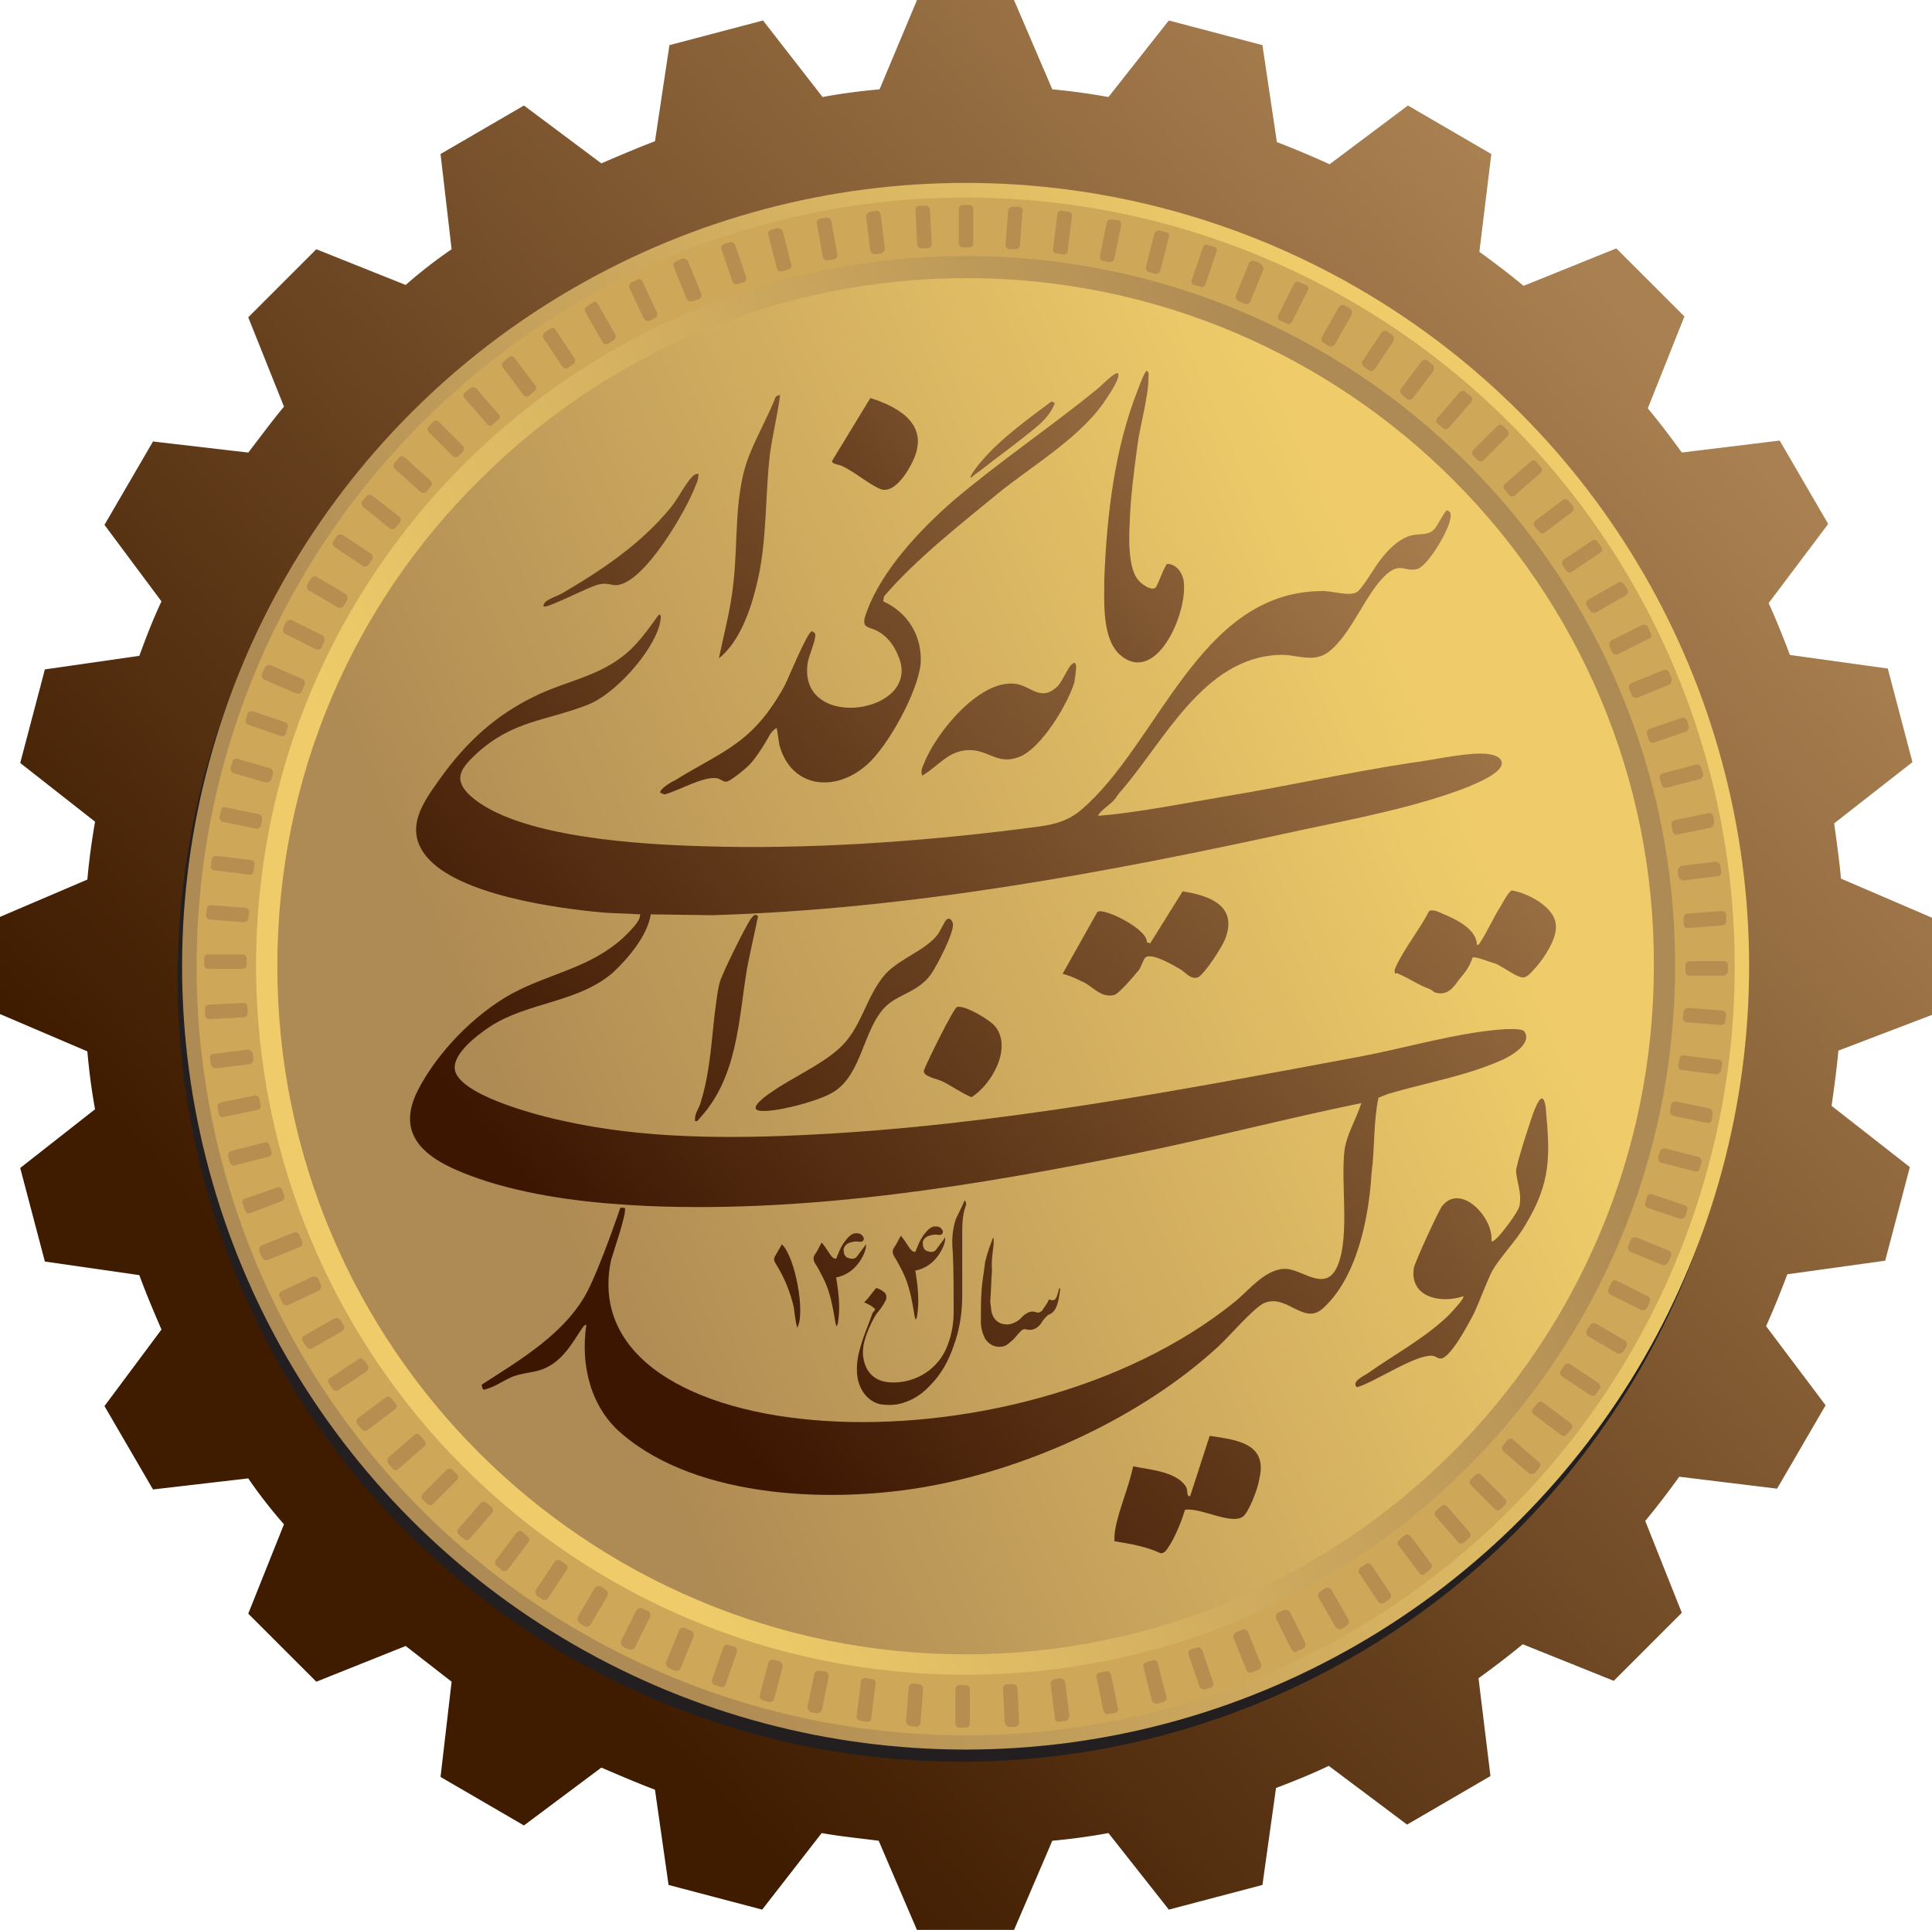 <svg xmlns="http://www.w3.org/2000/svg" xmlns:xlink="http://www.w3.org/1999/xlink" data-name="Layer 1" viewBox="0 0 291.46 291.21"><defs><linearGradient id="c" x1="62.04" x2="250.22" y1="64.52" y2="232.11" gradientTransform="matrix(1 0 0 -1 0 284.54)" gradientUnits="userSpaceOnUse"><stop offset="0" stop-color="#3f1b00"/><stop offset=".88" stop-color="#9c7447"/><stop offset="1" stop-color="#a98051"/></linearGradient><linearGradient id="a" x1="69.67" x2="226.1" y1="106.17" y2="173.22" gradientTransform="matrix(1 0 0 -1 0 284.54)" gradientUnits="userSpaceOnUse"><stop offset="0" stop-color="#ae8a54"/><stop offset="1" stop-color="#efcc69"/></linearGradient><linearGradient xlink:href="#a" id="d" x1="77.84" x2="217.46" y1="109.67" y2="169.52"/><linearGradient id="e" x1="76.74" x2="218.56" y1="109.3" y2="170.08" gradientTransform="matrix(1 0 0 -1 0 284.54)" gradientUnits="userSpaceOnUse"><stop offset="0" stop-color="#efcc69"/><stop offset="1" stop-color="#ae8a54"/></linearGradient><linearGradient id="b" x1="90.28" x2="220.16" y1="92.96" y2="199.77" gradientTransform="matrix(1 0 0 -1 0 284.54)" gradientUnits="userSpaceOnUse"><stop offset="0" stop-color="#3c1601"/><stop offset=".88" stop-color="#997043"/><stop offset="1" stop-color="#a77d4d"/></linearGradient><linearGradient id="f" x1="62.09" x2="191.97" y1="127.24" y2="234.05" gradientTransform="matrix(1 0 0 -1 0 284.54)" gradientUnits="userSpaceOnUse"><stop offset=".12" stop-color="#3c1601"/><stop offset=".89" stop-color="#997043"/><stop offset="1" stop-color="#a77d4d"/></linearGradient><linearGradient xlink:href="#b" id="g" x1="141.61" x2="271.5" y1="30.54" y2="137.35"/><linearGradient id="h" x1="89.02" x2="218.91" y1="137.54" y2="244.35" gradientTransform="matrix(1 0 0 -1 0 284.54)" gradientUnits="userSpaceOnUse"><stop offset=".2" stop-color="#3c1601"/><stop offset=".25" stop-color="#462008"/><stop offset=".48" stop-color="#704826"/><stop offset=".69" stop-color="#8e653b"/><stop offset=".87" stop-color="#a07748"/><stop offset="1" stop-color="#a77d4d"/></linearGradient><linearGradient xlink:href="#b" id="i" x1="142.58" x2="272.47" y1="29.36" y2="136.17"/><linearGradient xlink:href="#b" id="j" x1="99.65" x2="229.53" y1="81.57" y2="188.38"/><linearGradient xlink:href="#b" id="k" x1="119.69" x2="249.57" y1="57.2" y2="164.01"/><linearGradient xlink:href="#b" id="l" x1="74.49" x2="204.38" y1="112.16" y2="218.97"/><linearGradient xlink:href="#b" id="m" x1="88.52" x2="218.4" y1="95.1" y2="201.91"/><linearGradient id="n" x1="44.39" x2="174.28" y1="148.76" y2="255.57" gradientTransform="matrix(1 0 0 -1 0 284.54)" gradientUnits="userSpaceOnUse"><stop offset=".11" stop-color="#3c1601"/><stop offset=".89" stop-color="#997043"/><stop offset="1" stop-color="#a77d4d"/></linearGradient><linearGradient id="o" x1="46.3" x2="176.18" y1="146.44" y2="253.25" gradientTransform="matrix(1 0 0 -1 0 284.54)" gradientUnits="userSpaceOnUse"><stop offset=".35" stop-color="#3c1601"/><stop offset=".92" stop-color="#997043"/><stop offset="1" stop-color="#a77d4d"/></linearGradient><linearGradient xlink:href="#b" id="p" x1="96.46" x2="226.35" y1="85.44" y2="192.26"/><linearGradient xlink:href="#b" id="q" x1="79.4" x2="209.28" y1="106.19" y2="213"/><linearGradient xlink:href="#b" id="r" x1="39.22" x2="169.1" y1="155.05" y2="261.87"/><linearGradient xlink:href="#b" id="s" x1="53.99" x2="183.88" y1="137.08" y2="243.9"/><linearGradient xlink:href="#b" id="t" x1="109.74" x2="239.62" y1="69.3" y2="176.11"/><linearGradient xlink:href="#b" id="u" x1="103.12" x2="233.01" y1="77.35" y2="184.16"/><linearGradient xlink:href="#b" id="v" x1="105.43" x2="235.31" y1="74.54" y2="181.35"/><linearGradient xlink:href="#b" id="w" x1="116.58" x2="246.47" y1="60.97" y2="167.78"/><linearGradient xlink:href="#b" id="x" x1="113.26" x2="243.15" y1="65.01" y2="171.83"/></defs><path d="M291.46 153.11v-14.63l-13.73-5.9c-.26-2.82-.64-5.52-1.03-8.34l11.81-9.24-3.72-14.12-14.76-2.05c-1.03-2.7-2.05-5.26-3.21-7.83l8.98-11.94-7.32-12.58-14.76 1.8c-1.67-2.31-3.34-4.49-5.13-6.67l5.52-13.86-10.27-10.27-13.99 5.65c-2.18-1.8-4.36-3.47-6.67-5.13l1.8-14.76-12.58-7.32-11.81 8.86c-2.57-1.16-5.26-2.31-7.96-3.34l-2.18-14.63-14.12-3.72-9.11 11.55c-2.82-.51-5.65-.9-8.47-1.16L152.97 0h-14.63l-5.65 13.48c-2.95.26-5.78.64-8.6 1.16l-8.98-11.55-14.12 3.72-2.18 14.5c-2.7 1.03-5.39 2.18-8.09 3.34l-11.68-8.73-12.58 7.32 1.67 14.37A72.04 72.04 0 0 0 61.2 43l-13.48-5.39-10.27 10.27 5.39 13.48c-1.93 2.31-3.59 4.62-5.39 6.93l-14.37-1.67-7.32 12.58 8.6 11.55c-1.28 2.7-2.31 5.39-3.34 8.21l-14.25 2.05-3.72 14.12 11.29 8.86c-.51 2.95-.9 5.78-1.16 8.73l-13.22 5.65V153l13.22 5.65c.26 2.95.64 5.9 1.16 8.73l-11.29 8.86 3.72 14.12 14.25 2.05c1.03 2.82 2.18 5.52 3.34 8.21l-8.6 11.55 7.32 12.58 14.37-1.67a72.04 72.04 0 0 0 5.39 6.93l-5.39 13.48 10.27 10.27 13.48-5.39 6.93 5.39-1.67 14.37 12.58 7.32 11.68-8.73c2.7 1.16 5.39 2.31 8.09 3.34l2.05 14.37 14.12 3.72 8.98-11.55c2.82.51 5.65.77 8.6 1.16l5.78 13.48h14.63l5.78-13.48c2.82-.26 5.65-.64 8.47-1.16l9.11 11.55 14.12-3.72 2.05-14.63c2.7-1.03 5.26-2.05 7.96-3.34l11.81 8.86 12.58-7.32-1.8-14.76c2.31-1.67 4.49-3.34 6.67-5.13l13.73 5.52 10.27-10.27-5.52-13.86c1.8-2.18 3.47-4.36 5.13-6.67l14.76 1.8 7.32-12.58-8.98-11.94c1.16-2.57 2.18-5.13 3.21-7.83l14.76-2.05 3.72-14.12-11.81-9.24c.39-2.7.77-5.52 1.03-8.34l14.12-5.39Z" fill="url(#c)" fill-rule="evenodd"/><circle fill="#231f20" cx="144.99" cy="147.64" r="118.2"/><circle fill="url(#a)" cx="145.67" cy="145.8" r="118.2"/><circle fill="#cea759" cx="145.68" cy="145.83" r="116.02"/><circle fill="url(#d)" cx="145.67" cy="145.8" r="105.5"/><path d="M145.67 38.63c29.52 0 56.34 11.94 75.72 31.32 19.38 19.38 31.32 46.2 31.32 75.72s-11.94 56.34-31.32 75.72c-19.38 19.38-46.2 31.32-75.72 31.32s-56.34-11.94-75.72-31.32c-19.38-19.38-31.32-46.2-31.32-75.72s11.94-56.21 31.32-75.59c19.38-19.38 46.2-31.44 75.72-31.44m73.54 33.75c-18.74-18.74-44.79-30.42-73.41-30.42S91.13 53.65 72.39 72.39C53.4 91.13 41.84 117.05 41.84 145.8s11.68 54.67 30.42 73.41c18.74 18.74 44.79 30.42 73.41 30.42s54.67-11.68 73.41-30.42c18.74-18.74 30.42-44.79 30.42-73.41.13-28.75-11.55-54.67-30.29-73.41" fill="url(#e)" fill-rule="evenodd"/><path d="M146.82 31.57v5.13c0 .39-.26.64-.64.64h-.9c-.39 0-.64-.26-.64-.64v-5.13c0-.39.26-.64.64-.64h.9c.39 0 .64.26.64.64m7.44.26-.39 5.13c0 .39-.39.64-.64.64h-.9c-.39 0-.64-.39-.64-.64l.39-5.13c0-.39.39-.64.64-.64h.9c.39 0 .77.39.64.64m7.44.9-.64 5.13c0 .39-.39.64-.77.51l-.9-.13c-.39 0-.64-.39-.51-.77l.64-5.13c0-.39.39-.64.77-.51l.9.13c.39 0 .64.39.51.77m7.44 1.28-1.03 5.01c-.13.39-.39.51-.77.51l-.9-.13c-.39-.13-.51-.39-.51-.77l1.03-5.01c.13-.39.39-.51.77-.51l.9.13c.39 0 .51.39.51.77m7.19 1.8-1.28 5.01c-.13.39-.39.51-.77.51l-.9-.26c-.39-.13-.51-.39-.51-.77l1.28-5.01c.13-.39.39-.51.77-.51l.9.26c.51 0 .64.39.51.77m7.19 2.18-1.67 4.88c-.13.39-.51.51-.77.39l-.9-.26c-.39-.13-.51-.51-.39-.77l1.67-4.88c.13-.39.51-.51.77-.39l.9.26c.39.13.51.39.39.77m7.06 2.7-1.93 4.75c-.13.39-.51.51-.9.39l-.9-.39c-.39-.13-.51-.51-.39-.9l1.93-4.75c.13-.39.51-.51.9-.39l.9.39c.26.26.51.64.39.9m6.67 3.21-2.31 4.62c-.13.26-.51.51-.9.26l-.9-.39c-.26-.13-.51-.51-.26-.9l2.31-4.62c.13-.26.51-.51.9-.26l.9.39c.39.13.51.51.26.9m6.67 3.59-2.57 4.49c-.13.26-.51.39-.9.26l-.77-.51c-.26-.13-.39-.51-.26-.9l2.57-4.49c.13-.26.51-.39.9-.26l.77.51c.26.13.39.51.26.9m6.29 3.98-2.82 4.24c-.26.26-.64.39-.9.13l-.77-.51c-.26-.26-.39-.64-.13-.9l2.82-4.24c.26-.26.64-.39.9-.13l.77.51c.26.26.26.64.13.9m6.03 4.49-3.08 4.11c-.26.26-.64.39-.9.13l-.77-.64c-.26-.26-.39-.64-.13-.9l3.08-4.11c.26-.26.64-.39.9-.13l.77.64c.26.13.26.51.13.9m5.65 4.75-3.34 3.85c-.26.26-.64.26-.9 0l-.77-.64a.617.617 0 0 1 0-.9l3.34-3.85c.26-.26.64-.26.9 0l.77.64c.26.26.26.64 0 .9m5.52 5.13-3.59 3.59c-.26.26-.64.26-.9 0l-.64-.64a.617.617 0 0 1 0-.9l3.59-3.59c.26-.26.64-.26.9 0l.64.64c.26.26.26.64 0 .9m5.01 5.52-3.85 3.34c-.26.26-.64.26-.9 0l-.64-.77a.617.617 0 0 1 0-.9l3.85-3.34c.26-.26.64-.26.9 0l.64.77c.26.26.26.77 0 .9m4.75 5.9-4.11 3.08c-.26.26-.64.13-.9-.13l-.64-.77c-.26-.26-.13-.64.13-.9l4.11-3.08c.26-.26.64-.13.9.13l.64.77c.13.26.13.64-.13.9m4.24 6.16-4.24 2.82c-.26.26-.64.13-.9-.13l-.51-.77c-.26-.26-.13-.64.13-.9l4.24-2.82c.26-.26.64-.13.9.13l.51.77c.26.26.13.64-.13.9m3.85 6.42-4.49 2.57c-.26.13-.64.13-.9-.26l-.51-.77c-.13-.26-.13-.64.26-.9l4.49-2.57c.26-.13.64-.13.9.26l.51.77c.13.26.13.64-.26.9m3.47 6.55-4.62 2.31c-.26.13-.77 0-.9-.26l-.39-.9c-.13-.26 0-.77.26-.9l4.62-2.31c.26-.13.77 0 .9.26l.39.9c.26.39.13.77-.26.9m3.08 6.93-4.75 1.93c-.39.13-.77 0-.9-.39l-.39-.9c-.13-.39 0-.77.39-.9l4.75-1.93c.39-.13.77 0 .9.39l.39.9c0 .39-.13.77-.39.9m2.57 7.06-4.88 1.67c-.39.13-.64-.13-.77-.39l-.26-.9c-.13-.39.13-.64.39-.77l4.88-1.67c.39-.13.64.13.77.39l.26.9c.13.26-.13.64-.39.77m2.05 7.19-5.01 1.28c-.39.13-.64-.13-.77-.51l-.26-.9c-.13-.39.13-.64.51-.77l5.01-1.28c.39-.13.64.13.77.51l.26.9c0 .26-.13.64-.51.77m1.67 7.32-5.01 1.03c-.39.13-.64-.13-.77-.51l-.13-.9c-.13-.39.13-.64.51-.77l5.01-1.03c.39-.13.64.13.77.51l.13.9c0 .26-.26.64-.51.77m1.03 7.32-5.13.64c-.39 0-.64-.26-.77-.51l-.13-.9c0-.39.26-.64.51-.77l5.13-.64c.39 0 .64.26.77.51l.13.9c.13.39-.13.77-.51.77m.64 7.44-5.13.39c-.39 0-.64-.26-.64-.64v-.9c0-.39.26-.64.64-.64l5.13-.39c.39 0 .64.26.64.64v.9c0 .39-.26.64-.64.64m.26 7.57h-5.13c-.39 0-.64-.26-.64-.64v-.9c0-.39.26-.64.64-.64h5.13c.39 0 .64.26.64.64v.9c0 .26-.39.64-.64.64m-.39 7.44-5.13-.39c-.39 0-.64-.39-.64-.64l.13-.9c0-.39.39-.64.64-.64l5.13.39c.39 0 .64.39.64.64l-.13.9c0 .39-.26.64-.64.64m-.77 7.44-5.13-.64c-.39 0-.64-.39-.51-.77l.13-.9c0-.39.39-.64.77-.51l5.13.64c.39 0 .64.39.51.77l-.13.9c-.13.26-.51.51-.77.51m-1.41 7.32-5.01-1.03c-.39-.13-.51-.39-.51-.77l.13-.9c.13-.39.39-.51.77-.51l5.01 1.03c.39.13.51.39.51.77l-.13.9c0 .39-.39.64-.77.51m-1.8 7.32-5.01-1.28c-.39-.13-.51-.39-.51-.77l.26-.9c.13-.39.51-.51.77-.51l5.01 1.28c.39.13.51.39.51.77l-.26.9c0 .39-.39.64-.77.51m-2.18 7.19-4.88-1.67c-.39-.13-.51-.51-.39-.77l.26-.9c.13-.39.51-.51.77-.39l4.88 1.67c.39.13.51.51.39.77l-.26.9c-.13.26-.51.39-.77.39m-2.7 6.93-4.75-1.93c-.39-.13-.51-.51-.39-.9l.39-.9c.13-.39.51-.51.9-.39l4.75 1.93c.39.13.51.51.39.9l-.39.9c-.26.39-.64.51-.9.39m-3.21 6.8-4.62-2.31c-.26-.13-.51-.51-.26-.9l.39-.9c.13-.26.51-.51.9-.26l4.62 2.31c.26.13.51.51.26.9l-.39.9c-.26.26-.64.39-.9.26m-3.59 6.55-4.36-2.57c-.26-.13-.39-.51-.26-.9l.51-.77c.13-.26.51-.39.9-.26l4.36 2.57c.26.13.39.51.26.9l-.51.77c-.26.26-.64.39-.9.26m-4.11 6.29-4.24-2.82c-.26-.26-.39-.64-.13-.9l.51-.77c.26-.26.64-.39.9-.13l4.24 2.82c.26.26.39.64.13.9l-.51.77c-.13.26-.51.26-.9.13m-4.36 6.03-4.11-3.08c-.26-.26-.39-.64-.13-.9l.64-.77c.26-.26.64-.39.9-.13l4.11 3.08c.26.26.39.64.13.9l-.64.77c-.26.26-.64.39-.9.13m-4.88 5.78-3.85-3.34a.617.617 0 0 1 0-.9l.64-.77c.26-.26.64-.26.9 0l3.85 3.34c.26.26.26.64 0 .9l-.64.77c-.26.13-.64.13-.9 0m-5.13 5.39-3.59-3.59a.617.617 0 0 1 0-.9l.64-.64c.26-.26.64-.26.9 0l3.59 3.59c.26.26.26.64 0 .9l-.64.64c-.26.26-.64.26-.9 0m-5.52 5.01-3.34-3.85a.617.617 0 0 1 0-.9l.77-.64c.26-.26.64-.26.9 0l3.34 3.85c.26.26.26.64 0 .9l-.77.64c-.26.26-.77.26-.9 0m-5.9 4.62-3.08-4.11c-.26-.26-.13-.64.13-.9l.77-.64c.26-.26.64-.13.9.13l3.08 4.11c.26.26.13.64-.13.9l-.77.64c-.26.26-.64.26-.9-.13m-6.16 4.36-2.82-4.24c-.26-.26-.13-.64.13-.9l.77-.51c.26-.26.64-.13.9.13l2.82 4.24c.26.26.13.64-.13.9l-.77.51c-.26.26-.64.13-.9-.13m-6.42 3.85-2.57-4.49c-.13-.26-.13-.64.26-.9l.77-.51c.26-.13.64-.13.9.26l2.57 4.49c.13.26.13.64-.26.9l-.77.51c-.26.13-.64 0-.9-.26m-6.67 3.34-2.31-4.62c-.13-.26 0-.77.26-.9l.9-.39c.26-.13.77 0 .9.26l2.31 4.62c.13.26 0 .77-.26.9l-.9.39c-.26.26-.64.13-.9-.26m-6.8 3.08-1.93-4.75c-.13-.39 0-.77.39-.9l.9-.39c.39-.13.77 0 .9.39l1.93 4.75c.13.39 0 .77-.39.9l-.9.39c-.39.13-.77 0-.9-.39m-7.06 2.57-1.67-4.88c-.13-.39.13-.64.39-.77l.9-.26c.39-.13.64.13.77.39l1.67 4.88c.13.39-.13.64-.39.77l-.9.26c-.26.13-.64-.13-.77-.39m-7.19 2.05-1.28-5.01c-.13-.39.13-.64.51-.77l.9-.26c.39-.13.64.13.77.51l1.28 5.01c.13.39-.13.64-.51.77l-.9.26c-.26 0-.64-.13-.77-.51m-7.32 1.54-1.03-5.01c-.13-.39.13-.64.51-.77l.9-.13c.39-.13.64.13.77.51l1.03 5.01c.13.39-.13.64-.51.77l-.9.13c-.39.13-.64-.13-.77-.51m-7.32 1.16-.64-5.13c0-.39.26-.64.51-.77l.9-.13c.39 0 .64.26.77.51l.64 5.13c0 .39-.26.64-.51.77l-.9.13c-.51.13-.77-.13-.77-.51m-7.57.64-.26-5.13c0-.39.26-.64.64-.64h.9c.39 0 .64.26.64.64l.26 5.13c0 .39-.26.64-.64.64h-.9c-.26 0-.51-.26-.64-.64m-7.44.13v-5.13c0-.39.26-.64.64-.64h.9c.39 0 .64.26.64.64v5.13c0 .39-.26.64-.64.64h-.9c-.39 0-.64-.26-.64-.64m-7.44-.26.39-5.13c0-.39.39-.64.64-.64l.9.13c.39 0 .64.39.64.64l-.39 5.13c0 .39-.39.64-.64.64l-.9-.13c-.39 0-.64-.39-.64-.64m-7.44-.9.64-5.13c0-.39.39-.64.77-.51l.9.13c.39 0 .64.39.51.77l-.64 5.13c0 .39-.39.64-.77.51l-.9-.13c-.39-.13-.64-.39-.51-.77m-7.44-1.28 1.03-5.01c.13-.39.39-.51.77-.51l.9.13c.39.13.51.39.51.77l-1.03 5.01c-.13.39-.39.51-.77.51l-.9-.13c-.26-.13-.51-.51-.51-.77m-7.19-1.8 1.28-4.88c.13-.39.51-.51.77-.51l.9.26c.39.13.51.51.51.77l-1.28 4.88c-.13.39-.51.51-.77.51l-.9-.26c-.39-.13-.64-.51-.51-.77m-7.19-2.31 1.67-4.88c.13-.39.51-.51.77-.39l.9.26c.39.13.51.51.39.77l-1.67 4.88c-.13.39-.51.51-.77.39l-.9-.26c-.26-.13-.51-.39-.39-.77m-6.93-2.7 1.93-4.75c.13-.39.51-.51.9-.39l.9.39c.39.13.51.51.39.9l-1.93 4.75c-.13.39-.51.51-.9.39l-.9-.39c-.39-.26-.51-.64-.39-.9m-6.8-3.21 2.31-4.62c.13-.26.51-.39.9-.26l.9.39c.26.13.39.51.26.9l-2.31 4.62c-.13.26-.51.39-.9.26l-.9-.39c-.26-.26-.39-.64-.26-.9M87.15 244l2.57-4.36c.13-.26.51-.39.9-.26l.77.51c.26.13.39.51.26.9l-2.57 4.36c-.13.26-.51.39-.9.26l-.77-.51c-.26-.26-.39-.64-.26-.9m-6.29-4.11 2.82-4.24c.26-.26.64-.39.9-.13l.77.51c.26.26.39.64.13.9l-2.82 4.24c-.26.26-.64.39-.9.13l-.77-.51c-.26-.26-.26-.64-.13-.9m-6.03-4.49 3.08-4.11c.26-.26.64-.39.9-.13l.77.64c.26.26.39.64.13.9l-3.08 4.11c-.26.26-.64.39-.9.13l-.77-.64c-.26-.13-.39-.51-.13-.9m-5.65-4.75 3.34-3.85c.26-.26.64-.26.9 0l.77.64c.26.26.26.64 0 .9l-3.34 3.85c-.26.26-.64.26-.9 0l-.77-.64a.617.617 0 0 1 0-.9m-5.39-5.26 3.59-3.59c.26-.26.64-.26.9 0l.64.64c.26.26.26.64 0 .9l-3.59 3.59c-.26.26-.64.26-.9 0l-.64-.64a.617.617 0 0 1 0-.9m-5.13-5.52 3.85-3.34c.26-.26.64-.26.9.13l.64.77c.26.26.26.64-.13.9l-3.85 3.34c-.26.26-.64.26-.9-.13l-.64-.77c-.13-.26-.13-.64.13-.9m-4.62-5.9 4.11-3.08c.26-.26.64-.13.9.13l.64.77c.26.26.13.64-.13.9l-4.11 3.08c-.26.26-.64.13-.9-.13l-.64-.77c-.26-.26-.13-.64.13-.9m-4.24-6.03 4.24-2.82c.26-.26.64-.13.9.13l.51.77c.26.26.13.64-.13.9l-4.24 2.82c-.26.26-.64.13-.9-.13l-.51-.77c-.26-.39-.26-.77.13-.9m-3.85-6.42 4.49-2.57c.26-.13.64-.13.9.26l.51.77c.13.26.13.64-.26.9l-4.49 2.57c-.26.13-.64.13-.9-.26l-.51-.77c-.26-.39-.13-.77.26-.9m-3.47-6.67 4.62-2.18c.26-.13.77 0 .9.26l.39.9c.13.26 0 .77-.26.9l-4.62 2.18c-.26.13-.77 0-.9-.26l-.39-.9c-.26-.39 0-.77.26-.9m-2.95-6.93 4.75-1.93c.39-.13.77 0 .9.39l.39.9c.13.39 0 .77-.39.9l-4.75 1.93c-.39.13-.77 0-.9-.39l-.39-.9c-.13-.39 0-.77.39-.9m-2.57-7.06 4.88-1.67c.39-.13.64.13.77.39l.26.9c.13.39-.13.64-.39.77l-4.75 1.8c-.39.13-.64-.13-.77-.39l-.26-.9c-.26-.39-.13-.77.26-.9m-2.05-7.19 5.01-1.28c.39-.13.64.13.77.51l.26.9c.13.39-.13.64-.51.77l-5.01 1.28c-.39.13-.64-.13-.77-.51l-.26-.9c0-.26.13-.64.51-.77m-1.54-7.32 5.01-1.03c.39-.13.64.13.77.51l.13.9c.13.39-.13.64-.51.77l-5.01 1.03c-.39.13-.64-.13-.77-.51l-.13-.9c-.13-.39.13-.64.51-.77m-1.16-7.32 5.13-.64c.39 0 .64.26.77.51l.13.9c0 .39-.26.64-.51.77l-5.13.64c-.39 0-.64-.26-.77-.51l-.13-.9c-.13-.51.13-.77.51-.77m-.64-7.44 5.13-.26c.39 0 .64.26.64.64v.9c0 .39-.26.64-.64.64l-5.13.26c-.39 0-.64-.26-.64-.64v-.9c0-.39.26-.64.64-.64m-.13-7.57h5.13c.39 0 .64.26.64.64v.9c0 .39-.26.64-.64.64h-5.13c-.39 0-.64-.26-.64-.64v-.9c0-.39.26-.64.64-.64m.39-7.44 5.13.39c.39 0 .64.39.64.64l-.13.9c0 .39-.39.64-.64.64l-5.13-.39c-.39 0-.64-.39-.64-.64l.13-.9c0-.39.26-.64.64-.64m.9-7.44 5.13.64c.39 0 .64.39.51.77l-.13.9c0 .39-.39.64-.77.51l-5.13-.64c-.39 0-.64-.39-.51-.77l.13-.9c0-.26.39-.51.77-.51m1.28-7.32 5.01 1.03c.39.13.51.39.51.77l-.13.9c-.13.39-.39.51-.77.51L33.62 124c-.39-.13-.51-.39-.51-.77l.26-.9c0-.39.26-.64.64-.51m1.8-7.32 4.88 1.41c.39.13.51.51.51.77l-.26.9c-.13.39-.51.51-.77.51l-4.88-1.41c-.39-.13-.51-.51-.51-.77l.26-.9c.13-.39.39-.64.77-.51m2.31-7.19 4.88 1.67c.39.13.51.51.39.77l-.26.9c-.13.39-.51.51-.77.39l-4.88-1.67c-.39-.13-.51-.51-.39-.77l.26-.9c0-.26.39-.39.77-.39m2.7-6.93 4.75 2.05c.39.13.51.51.39.9l-.39.9c-.13.39-.51.51-.9.39l-4.75-2.05c-.39-.13-.51-.51-.39-.9l.39-.9c.26-.39.64-.51.9-.39m3.21-6.8 4.62 2.31c.26.13.39.51.26.9l-.39.9c-.13.26-.51.39-.9.26L43 95.64c-.26-.13-.39-.51-.26-.9l.39-.9c.26-.26.64-.39.9-.26m3.72-6.55 4.36 2.57c.26.13.39.51.26.9l-.51.9c-.13.26-.51.39-.9.26l-4.36-2.57c-.26-.13-.39-.51-.26-.9l.51-.77c.13-.39.51-.51.9-.39m3.98-6.29 4.24 2.82c.26.26.39.64.13.9l-.51.77c-.26.26-.64.39-.9.13l-4.24-2.82c-.26-.26-.39-.64-.13-.9l.51-.77c.26-.26.64-.26.9-.13m4.49-5.9 3.98 3.08c.26.26.39.64.13.9l-.64.77c-.26.26-.64.39-.9.13l-3.98-3.21c-.26-.26-.39-.64-.13-.9l.64-.77c.26-.26.64-.26.9 0m4.88-5.78 3.85 3.47c.26.26.26.64 0 .9l-.64.77c-.26.26-.64.26-.9 0l-3.85-3.47a.617.617 0 0 1 0-.9l.64-.77c.13-.26.64-.26.9 0m5.13-5.39 3.59 3.59c.26.26.26.64 0 .9l-.64.64c-.26.26-.64.26-.9 0l-3.59-3.59a.617.617 0 0 1 0-.9l.64-.64c.26-.26.64-.26.9 0m5.65-5.01 3.34 3.85c.26.26.26.64-.13.9l-.77.64c-.26.26-.64.26-.9-.13l-3.34-3.85c-.26-.26-.26-.64.13-.9l.77-.64c.26-.13.64-.13.9.13m5.78-4.62 3.08 4.11c.26.26.13.64-.13.9l-.77.64c-.26.26-.64.13-.9-.13l-3.08-4.11c-.26-.26-.13-.64.13-.9l.77-.64c.26-.26.77-.13.9.13m6.16-4.24 2.82 4.24c.26.26.13.64-.13.9l-.77.51c-.26.26-.64.13-.9-.13l-2.82-4.24c-.26-.26-.13-.64.13-.9l.77-.51c.39-.26.77-.26.9.13m6.42-3.85 2.57 4.49c.13.26.13.64-.26.9l-.77.51c-.26.13-.64.13-.9-.26l-2.57-4.49c-.13-.26-.13-.64.26-.9l.77-.51c.39-.26.77-.13.9.26m6.67-3.47 2.18 4.62c.13.26 0 .77-.26.9l-.77.39c-.26.13-.77 0-.9-.26l-2.18-4.62c-.13-.26 0-.77.26-.9l.9-.39c.26-.26.64 0 .77.26m6.93-2.95 1.93 4.75c.13.39 0 .77-.39.9l-.9.26c-.39.13-.77 0-.9-.39l-1.93-4.75c-.13-.39 0-.77.39-.9l.9-.39c.39 0 .77.13.9.51m7.06-2.57 1.67 4.88c.13.39-.13.64-.39.77l-.9.26c-.39.13-.64-.13-.77-.39l-1.67-4.88c-.13-.39.13-.64.39-.77l.9-.26c.26-.13.64.13.77.39m7.19-2.05 1.28 5.01c.13.39-.13.64-.51.77l-.9.26c-.39.13-.64-.13-.77-.51l-1.28-5.01c-.13-.39.13-.64.51-.77l.9-.26c.26 0 .64.26.77.51m7.32-1.54.9 5.01c.13.39-.13.64-.51.77l-.9.13c-.39.13-.64-.13-.77-.51l-.9-5.01c-.13-.39.13-.64.51-.77l.9-.13c.39 0 .64.13.77.51m7.44-1.03.64 5.13c0 .39-.26.64-.51.77l-.9.13c-.39 0-.64-.26-.77-.51l-.64-5.13c0-.39.26-.64.51-.77l.9-.13c.39-.13.64.13.77.51m7.44-.64.26 5.13c0 .39-.26.64-.64.64h-.9c-.39 0-.64-.26-.64-.64l-.26-5.13c0-.39.26-.64.64-.64h.9c.26 0 .64.26.64.64" fill="#b78d50" fill-rule="evenodd"/><path d="M207.91 165.69c.13-.13 1.28-.51 1.54-.64 5.65-1.67 11.81-2.7 17.2-5.13 1.41-.64 4.49-2.44 3.34-4.24-.26-.51-2.31-.39-2.82-.39-6.8.39-15.02 2.82-21.82 4.11-27.46 5.13-54.93 10.4-82.91 11.81-12.32.64-25.28.64-37.35-2.05-3.72-.77-14.63-3.59-16.3-7.19-1.16-2.57 3.21-5.78 5.13-7.06 5.65-3.72 13.35-3.59 18.61-8.21 2.31-2.18 5.13-5.52 5.65-8.73l9.24.13c30.03-.9 59.55-6.42 88.81-12.83 7.96-1.67 17.84-3.59 25.28-6.55 1.16-.51 5.52-2.18 5.01-3.85-.39-1.03-2.18-1.16-3.21-1.16-2.95 0-7.44 1.03-10.52 1.41-9.24 1.41-18.48 3.47-27.72 5.01-6.16 1.03-13.09 2.44-19.12 2.95-.13 0-.39 0-.26-.13.64-.9 1.8-1.54 2.44-2.31.26-.26.51-.77.77-1.03 6.67-7.57 12.58-20.41 24.13-20.79 2.44-.13 5.01 1.28 7.32-.39 3.59-2.7 5.65-8.98 8.86-11.81 2.05-1.8 2.82-.26 4.62-.77 1.67-.51 5.26-6.55 5.01-8.21 0-.39-.26-.51-.51-.64-.39 0-1.54 2.57-2.05 2.95-.9.9-2.31.51-3.59.9-1.93.64-3.47 2.31-4.62 3.85-.77 1.03-2.57 4.11-3.34 4.62-1.16.77-3.98-.26-5.52-.13-18.35.26-24.38 22.97-36.06 32.98-2.82 2.44-5.9 2.44-9.5 2.95-15.27 1.93-32.21 3.08-47.61 2.57-9.24-.26-27.98-1.28-35.04-7.57-2.82-2.57-1.41-4.24.9-6.42 5.52-5.01 10.4-4.88 16.68-7.32 4.11-1.54 9.75-7.83 10.91-12.06 0-.13.51-1.8-.13-1.54-1.67 2.31-3.34 4.75-5.65 6.42-3.72 2.82-8.09 3.59-12.32 5.52-6.42 2.95-11.04 7.19-15.14 12.96-2.57 3.59-5.26 7.44-1.93 11.55 4.75 5.78 19.51 7.83 26.69 8.47 1.67.13 3.59.13 5.26.26.26 0 .39-.13.26.26 0 .9-1.8 2.57-2.44 3.21-5.01 4.62-11.04 5.39-16.81 8.47-5.65 3.08-11.29 8.86-14.25 14.63-4.24 8.34 3.85 11.55 10.4 13.73 7.83 2.44 16.17 3.34 24.26 3.72 24.64 1.03 49.67-3.08 73.8-7.96 11.29-2.31 22.59-5.26 33.88-7.57-.77 2.44-2.31 4.88-2.57 7.32-.51 5.01.77 12.45-.9 16.94s-5.13 1.03-7.7.77c-3.08-.26-5.65 3.08-7.83 4.88-33.5 27.21-100.23 22.97-94.2-6.16.26-1.03 2.57-7.57 2.05-7.96h-.64s-2.95 8.73-5.01 12.71c-3.34 6.29-10.14 10.27-15.91 13.99.13.64.13.9.77.64 1.41-.39 2.7-1.41 4.11-1.93 2.31-.77 3.59-.39 5.78-1.8 2.95-1.93 4.62-6.42 5.13-5.9-.9 6.03.64 12.45 5.39 16.43 11.55 9.88 32.21 10.52 46.59 7.83 15.27-2.82 31.96-10.52 43.38-21.05 1.54-1.41 5.39-5.9 6.93-6.55 3.34-1.41 5.9 3.34 8.73.9 5.26-4.62 7.06-13.86 7.44-20.53.51-3.85.26-7.57 1.03-11.29" fill="url(#b)" fill-rule="evenodd"/><path d="M101.65 117.82c-.51.26-2.18 1.28-2.05 1.8l.64.26c2.05-.51 5.9-2.82 7.96-2.44.51.13.9.51 1.28.51.51.13 2.95-1.93 3.47-2.44.9-.9 1.8-2.31 2.44-3.34.51-.77.9-1.93 1.8-2.31l.39 2.57c1.8 6.55 8.47 7.19 13.22 2.95 3.21-2.82 7.7-11.04 8.09-15.27.26-4.11-1.93-7.7-5.65-9.37l.13-.77c5.01-5.78 11.29-10.65 17.2-15.53 5.39-4.36 12.96-8.73 16.56-14.63.39-.51 1.93-2.95 1.54-3.47-.39-.39-2.7 2.05-3.08 2.31-7.06 5.78-14.89 11.04-21.82 16.94-5.13 4.49-10.65 10.4-12.96 16.56-.9 2.31-.26 2.31.64 2.7.51.13 2.82.9 4.11 4.24 3.59 8.6-15.14 11.42-13.73 1.03.13-1.03 1.28-3.59 1.16-4.36 0-.26-.26-.39-.51-.51-.64 0-3.59 7.19-4.11 8.21-4.88 8.86-9.24 9.75-16.68 14.37" fill="url(#f)" fill-rule="evenodd"/><path d="M231.53 167.36c-.51 1.28-2.82 8.34-2.82 9.37.13 1.8.9 3.21.51 5.26-.26 1.03-2.82 4.36-3.59 5.01-.26.13-.26.39-.64.26.39-3.47-4.62-8.86-7.44-5.26-.64.9-3.98 8.21-4.24 9.24-.77 4.49 3.98 5.52 7.44 4.36.26.26-1.8 2.44-2.05 2.7-3.47 3.47-8.47 6.16-12.45 8.98-.64.39-2.44 1.28-1.54 2.05 2.7-.77 8.86-5.01 11.42-4.75.64.13.77.51 1.41.39 1.54-.51 4.11-5.39 4.88-6.93.9-1.93 1.8-4.49 2.7-6.29 1.28-2.18 3.59-4.49 5.01-6.93 3.85-6.42 3.72-10.27 3.08-17.45-.26-2.57-1.03-1.67-1.67 0" fill="url(#g)" fill-rule="evenodd"/><path d="M169.28 99.08c5.52 4.11 10.14-7.32 9.24-11.68-.26-1.16-1.16-2.31-2.44-2.31-.39.26-1.28 2.82-1.67 3.47-.51.77-2.18-.39-2.7-1.03-1.54-1.8-1.41-6.42-1.28-8.73.13-3.85.64-7.7 1.16-11.55.39-3.08 1.67-7.32 1.67-10.27 0-.39.13-.77-.26-1.03-.26 0-1.16 2.31-1.28 2.7-3.59 8.98-4.75 19.12-5.13 28.75 0 3.59-.39 9.37 2.7 11.68" fill="url(#h)" fill-rule="evenodd"/><path d="m182.5 216.64-2.95 9.11c-.64.13-.26-.77-.64-1.41-1.41-2.31-5.52-2.57-7.96-3.08-.64 3.08-2.18 6.55-2.7 9.5-.13.64-.13 1.16-.13 1.8 2.31.39 4.75.77 6.93 1.8.77.13 1.16-.9 1.54-1.41.9-1.54 1.67-3.47 2.18-5.13 2.31-.39 6.93 2.31 8.73 1.03.9-.64 2.31-4.36 2.44-5.52 1.41-5.52-3.21-6.03-7.44-6.67" fill="url(#i)" fill-rule="evenodd"/><path d="m165.56 137.58-5.26 9.37c1.16.26 2.44.9 3.47 1.41 1.28.77 2.44 2.18 4.24 1.8.77-.13 3.21-3.08 3.85-3.85.26-.39.64-1.54.9-1.8.9-.9 4.49 1.28 5.39 1.8.77.51 1.54 1.54 2.57 1.16 1.03-.51 3.59-4.49 4.11-5.78 1.93-5.01-2.31-6.55-6.42-7.19l-4.88 7.83-.51-.13c.13-2.05-6.55-5.26-7.44-4.62" fill="url(#j)" fill-rule="evenodd"/><path d="M223.31 142.2c-.13.26-.26.39-.51.39 0-2.44-3.34-3.98-5.26-4.75-.51-.26-1.41-.64-1.93-.39-1.41 2.7-3.34 5.13-4.75 7.83-.26.64-.64 1.03-.39 1.67.13-.13.39-.13.51 0 1.8.77 2.95 1.67 4.75 2.31.26.13.51.39.77.51 1.8.51 2.7-.64 3.59-1.93.9-1.03 1.67-2.05 2.05-3.34.39-.26 2.82.77 3.47.9 1.16.51 2.82 1.8 3.85 2.05.9.26 1.54-.77 2.18-1.41 1.28-1.41 3.21-4.36 3.08-6.29 0-2.82-4.24-5.01-6.67-5.39-.39.13-1.28 1.67-1.54 2.18-1.16 1.8-2.31 4.36-3.21 5.65" fill="url(#k)" fill-rule="evenodd"/><path d="M161.71 100.23c-.64.51-1.41 2.57-2.18 3.34-2.57 2.44-3.98-.13-6.42-.39-5.39-.64-11.94 7.44-13.73 12.06-.26.64-.51 1.03-.26 1.8 2.44-1.41 3.85-3.72 6.93-3.85s4.36 2.31 7.7 1.03 7.32-7.96 8.34-11.29c0-.51.77-3.72-.39-2.7" fill="url(#l)" fill-rule="evenodd"/><path d="M114.61 167.61c2.31.26 8.09-1.28 10.4-2.44 4.75-2.18 5.01-8.86 7.96-12.58 1.93-2.57 5.26-2.57 7.44-5.52.9-1.28 3.59-6.42 3.34-7.7-.13-.64-.64-1.03-1.03-.51-.26.26-.9 1.67-1.28 2.18-1.93 2.44-5.52 3.47-7.83 5.9-3.08 3.47-3.59 8.34-7.19 11.42-2.95 2.57-6.93 4.24-10.01 6.42-.64.39-3.72 2.57-1.8 2.82" fill="url(#m)" fill-rule="evenodd"/><path d="M114.1 88.43c1.67-6.55 1.28-13.35 2.05-19.89.39-2.95 1.16-5.9 1.54-8.98l-.64.26c-1.16 2.95-2.7 5.65-3.85 8.47-2.57 6.03-1.8 13.35-2.57 19.76-.39 3.85-1.41 7.57-2.18 11.29 3.08-2.44 4.75-7.19 5.65-10.91" fill="url(#n)" fill-rule="evenodd"/><path d="M127.06 70.33c1.93.9 4.11 2.82 5.78 3.47 2.05.77 4.11-2.57 4.88-4.24 2.57-5.39-1.93-8.09-6.42-9.5l-5.78 9.5c0 .51 1.03.51 1.54.77" fill="url(#o)" fill-rule="evenodd"/><path d="M142.07 163.12c1.54.77 2.95 1.8 4.49 2.44 3.08-1.93 6.16-7.44 3.59-10.65-.77-1.03-4.75-3.34-5.78-2.95-.51.13-4.62 8.47-5.01 9.63 0 .9 1.93 1.16 2.7 1.54" fill="url(#p)" fill-rule="evenodd"/><path d="M113.2 138.74c-.77 1.16-4.24 8.09-4.62 9.5-.26.9-.39 1.93-.51 2.82-.77 5.39-.77 10.27-2.44 15.53-.26.77-.9 1.54-.77 2.57.39.13.51-.26.77-.51 5.65-6.16 5.78-14.76 7.06-22.46.51-2.7 1.16-5.39 1.67-7.96-.51-.39-.64-.13-1.16.51" fill="url(#q)" fill-rule="evenodd"/><path d="M90.48 88.17c1.03-.26 1.67.13 2.44.13 4.24-.13 10.78-11.55 12.06-15.14.26-.51.39-1.03.39-1.67-.39 0-.64.13-.9.39-1.03 1.03-2.18 3.34-3.21 4.62-4.49 5.52-10.4 9.5-16.56 13.09-.51.26-2.18.9-2.44 1.28-.26.26-.26.39-.26.64.51.39 7.19-3.21 8.47-3.34" fill="url(#r)" fill-rule="evenodd"/><path d="M147.59 71.23c2.95-2.31 6.55-4.88 9.37-7.32 1.03-1.03 1.67-1.8 2.18-3.08l-.51-.26c-3.59 2.7-7.57 5.52-10.52 8.98-.26.26-1.93 2.31-1.67 2.57 0 0 .9-.77 1.16-.9" fill="url(#s)" fill-rule="evenodd"/><path d="M140.15 186.48c.39-.13.9-.26 1.41-.13.26 0 .51 0 .64-.26s0-.51-.26-.77-.64-.26-.9-.26c-.39 0-.77.26-1.03.51-.77.77-1.28 1.67-1.67 2.7-.13.26-.13.39-.26.64-.39 0-.64-.26-.9-.64l-.77-1.16c-.13-.13-.26-.39-.51-.64-.39.64-.64 1.28-1.03 1.8-.26.39-.26.77 0 1.28.51.77.9 1.54 1.28 2.31 1.03 2.05 1.41 4.24 1.8 6.55 0 .26.13.39.13.64h.13c0-.13.13-.26.13-.39.39-2.31.13-4.62-.26-6.93 1.28-.26 2.31-.9 3.08-1.8.9-1.03 1.54-2.44 1.41-3.21-.13.13-.13.26-.26.39l-1.16 1.54c-.39.39-.9.26-1.28.13s-.64-.51-.64-1.03c-.13-.51.26-1.03.9-1.28" fill="url(#t)" fill-rule="evenodd"/><path d="M120.26 200.34c1.28-2.05-.26-10.65-2.31-12.58-.39.64-.64 1.16-1.03 1.8-.26.39-.13.77.13 1.16 1.28 2.05 2.18 4.24 2.7 6.55.13 1.03.26 2.05.51 3.08" fill="url(#u)" fill-rule="evenodd"/><path d="M128.21 187.51c.39-.13.9-.26 1.41-.13.26 0 .51 0 .64-.26s0-.51-.26-.77-.64-.26-.9-.26c-.39 0-.77.26-1.03.51-.77.77-1.28 1.67-1.67 2.7-.13.26-.13.39-.26.64-.39 0-.64-.26-.9-.64l-.77-1.16c-.13-.13-.26-.39-.51-.64-.39.64-.64 1.28-1.03 1.8-.26.39-.26.77 0 1.28.51.77.9 1.54 1.28 2.31 1.03 2.05 1.41 4.24 1.8 6.55 0 .26.13.39.13.64h.13c0-.13.13-.26.13-.39.39-2.31.13-4.62-.26-6.93 1.28-.26 2.31-.9 3.08-1.8.9-1.03 1.54-2.44 1.41-3.21-.13.13-.13.26-.26.39l-1.16 1.54c-.39.39-.9.26-1.28.13s-.64-.51-.64-1.03c-.13-.51.26-1.03.9-1.28" fill="url(#v)" fill-rule="evenodd"/><path d="M149.9 187.63v-.77s-.13 0-.13-.13v.13c-.39 1.03-.77 2.05-1.03 3.08 0 .13-.13.39-.13.51-.13 1.28-.39 2.57-.51 3.98-.13 1.67-.13 3.34-.13 5.01 0 .9.26 1.8.64 2.57.64.9 1.54 1.41 2.7 1.16.64-.13 1.03-.64 1.54-1.03.39-.39.64-.77 1.03-1.16.26-.26.51-.51.9-.39.9.26 1.67-.13 2.18-.77.26-.39.51-.77.77-1.03l.39-.39c.51-.13.9-.51 1.16-1.03.39-.77.51-1.8.64-2.7v-.26h-.13c-.13.26-.13.64-.26.9-.26.9-.51 1.03-1.28.77-.13.13-.13.39-.26.51l-.77 1.16c-.26.26-.51.39-.9.26-.77-.26-1.28 0-1.93.51l-.64.64c-.9.64-1.8.9-2.82.51-.9-.39-1.28-1.16-1.41-2.05 0-.39-.13-.9-.13-1.28.13-1.54.13-3.08.26-4.62-.13-1.41.13-2.82.26-4.11" fill="url(#w)" fill-rule="evenodd"/><path d="M129.88 203.04c-.51 1.54-.77 3.21-.51 4.88.39 2.05 1.67 3.59 3.47 3.98.9.13 1.67.13 2.57 0 1.93-.39 3.59-1.41 4.88-2.82 1.67-1.67 2.82-3.72 3.59-6.03.9-2.44 1.28-5.01 1.28-7.57v-9.11c0-1.41 0-2.95.51-4.36.13-.26.13-.51-.13-.9-.39.9-.77 1.67-1.16 2.44-.26.51-.39 1.03-.51 1.67-.26 1.28-.26 2.57-.13 3.85.13 2.95.13 5.9.13 8.86 0 1.67-.26 3.34-.9 5.01-1.28 3.59-4.88 5.9-8.73 5.65-2.18-.13-3.59-1.41-3.98-3.59-.26-1.41.13-2.82.64-4.11.39-.9.77-1.8 1.28-2.57.51-.64 1.03-1.28 1.41-2.05.26-.51.13-1.16-.39-1.41-.26-.26-.64-.39-1.03-.51-.64.77-1.16 1.54-1.8 2.18.64.26 1.16.51 1.67 1.03-.13.26-.26.39-.39.51-.51 1.54-1.28 3.21-1.8 5.01" fill="url(#x)" fill-rule="evenodd"/></svg>